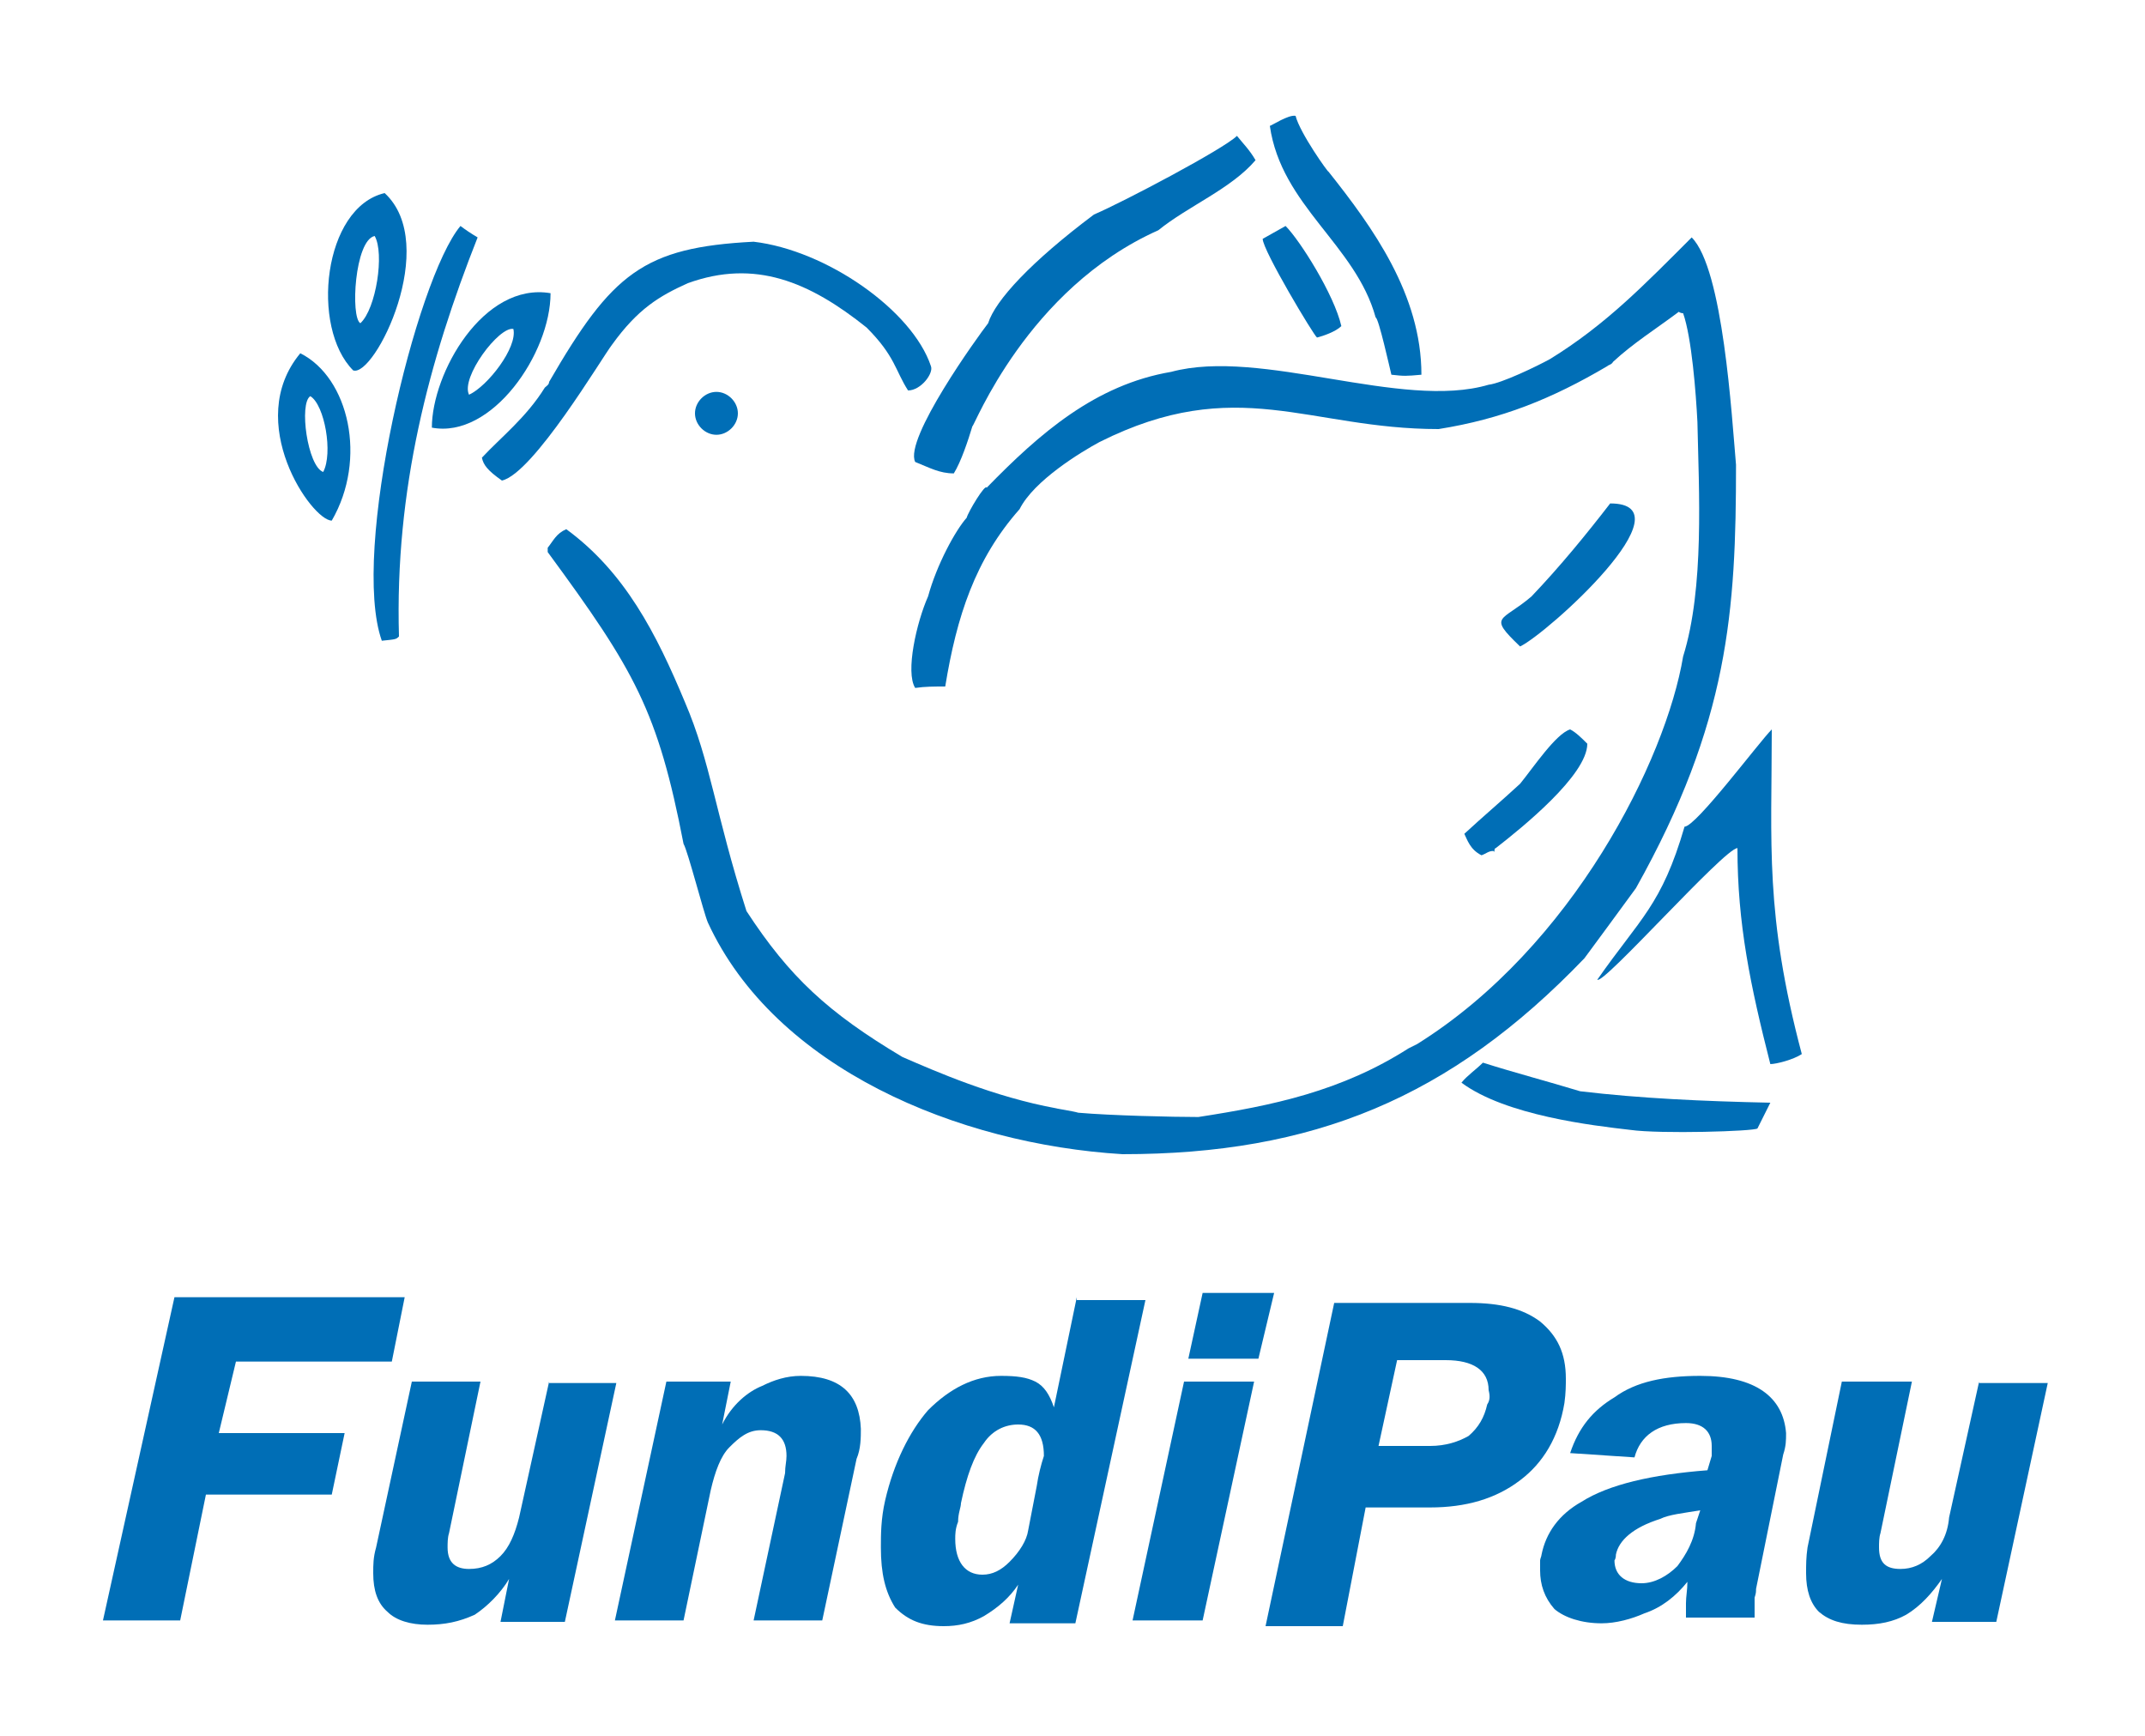 <?xml version="1.0" encoding="utf-8"?>
<!-- Generator: Adobe Illustrator 26.2.1, SVG Export Plug-In . SVG Version: 6.00 Build 0)  -->
<svg version="1.1" id="Capa_1" xmlns="http://www.w3.org/2000/svg" xmlns:xlink="http://www.w3.org/1999/xlink" x="0px" y="0px"
	 width="150px" height="121.4px" viewBox="0 0 150 121.4" style="enable-background:new 0 0 150 121.4;" xml:space="preserve">
<style type="text/css">
	.st0{fill:#006EB6;}
</style>
<g>
	<path class="st0" d="M26.7,44.8c1-0.1,1-0.1,1.2-0.3c-0.3-10.3,2.1-19.3,5.5-27.9c-0.5-0.3-0.8-0.5-1.2-0.8
		C29.1,19.5,24.5,38.6,26.7,44.8z"/>
	<path class="st0" d="M26.9,13.5c-4.3,1-5.2,9.4-2.2,12.4C26.2,26.4,30.8,17.1,26.9,13.5z M26.2,16.5c0.7,1.2,0.1,5.1-1,6.1
		C24.5,22.2,24.8,16.8,26.2,16.5z"/>
	<path class="st0" d="M38.5,20.5c-4.7-0.8-8.3,5.6-8.3,9.4C34.4,30.7,38.5,24.7,38.5,20.5z M35.9,23c0.3,1.3-1.8,4-3.1,4.6
		C32.2,26.4,34.9,22.8,35.9,23z"/>
	<path class="st0" d="M23.2,36.4c2.5-4.3,1.2-10-2.2-11.7C17,29.5,21.8,36.4,23.2,36.4z M21.7,27.7c1,0.6,1.6,4,0.9,5.3
		C21.5,32.6,20.9,28.2,21.7,27.7z"/>
	<path class="st0" d="M51.6,28.9c0-0.8-0.7-1.5-1.5-1.5s-1.5,0.7-1.5,1.5c0,0.8,0.7,1.5,1.5,1.5S51.6,29.7,51.6,28.9z"/>
	<path class="st0" d="M81.9,26c-5.3,0.9-9.2,4.3-12.9,8.1c-0.1-0.3-1.3,1.7-1.4,2.1c-0.8,0.9-2.1,3.3-2.7,5.5
		c-0.8,1.8-1.6,5.3-0.9,6.4c0.7-0.1,1.3-0.1,2.1-0.1c0.8-4.9,2.1-8.9,5.2-12.4c1-2,4.3-4,5.6-4.7c9.6-4.8,14.6-0.9,23.7-0.9
		c4.4-0.7,7.9-2.1,11.8-4.4c0.1-0.1,0.3-0.1,0.4-0.3c1.4-1.3,3-2.3,4.6-3.5c0,0,0.1,0.1,0.3,0.1c0.6,1.7,0.9,5.6,1,7.6
		c0.1,4.8,0.5,11.6-1,16.4c-1.2,7.2-7.7,20.3-18.6,27.1l-0.6,0.3c-4.7,3-9.5,4-14.7,4.8c-1.8,0-6.1-0.1-8.4-0.3
		c-0.3-0.1-1.6-0.3-1.5-0.3c-4.4-0.8-8.5-2.6-10.8-3.6c-5.2-3.1-7.9-5.6-10.9-10.2c-2.2-6.9-2.5-10.4-4.3-14.6
		c-2-4.8-4.2-9.1-8.3-12.1c-0.7,0.3-0.9,0.8-1.3,1.3c0,0,0,0.1,0,0.3c6.1,8.3,7.7,11.1,9.5,20.4c0.3,0.5,1.4,4.8,1.7,5.5
		C54.2,74.7,67,80,78.5,80.7c13.3,0,22.9-3.9,32.3-13.7c0,0,3.1-4.2,3.6-4.9c6.5-11.6,7-19.4,7-29.6c-0.3-3.4-0.9-13.7-3.1-15.9
		c-3.3,3.3-6,6.1-9.9,8.5c-0.9,0.5-3.4,1.7-4.3,1.8C98,28.7,88.2,24.3,81.9,26z"/>
	<path class="st0" d="M102.2,75.7c3.1,2.3,9.2,3,11.8,3.3c2.1,0.3,8.7,0.1,8.9-0.1l0.9-1.8c-4.7-0.1-9.1-0.3-13.3-0.8
		c-2.3-0.7-4.6-1.3-6.8-2C103.2,74.8,102.6,75.2,102.2,75.7z"/>
	<path class="st0" d="M123.9,51c-0.9,0.9-5.3,6.8-6.1,6.8c-1.6,5.5-3.1,6.4-6.1,10.7c0.4,0.4,8.9-9.2,9.8-9.2
		c0,5.3,0.9,9.6,2.3,15.1c0.4,0,1.6-0.3,2.2-0.7C123.4,63.9,123.9,59,123.9,51z"/>
	<path class="st0" d="M103.6,59.8c0.3-0.1,0.5-0.3,0.8-0.3c0.1,0,0.1,0.1,0.1,0.1c0-0.1,0-0.3,0.1-0.3c1.8-1.4,6.4-5.1,6.4-7.3
		c-0.4-0.4-0.8-0.8-1.2-1c-1,0.3-2.6,2.7-3.5,3.8c-1.3,1.2-2.6,2.3-3.9,3.5C102.6,58.7,102.8,59.4,103.6,59.8z"/>
	<path class="st0" d="M112.6,35.2c-1.7,2.2-3.5,4.4-5.5,6.5c-2.1,1.8-3.1,1.3-0.8,3.5C108.2,44.3,118.3,35.2,112.6,35.2z"/>
	<path class="st0" d="M38.1,27.1c-1.3,2.1-3.1,3.5-4.4,4.9c0.1,0.5,0.4,0.9,1.4,1.6c2.2-0.5,7-8.6,7.7-9.5c1.8-2.5,3.3-3.4,5.3-4.3
		c4.7-1.7,8.5-0.1,12.5,3.1c2,2,2,3,2.9,4.4c0.9,0,1.8-1.2,1.6-1.7c-1.3-3.9-7.3-8.1-12.4-8.7c-7.7,0.4-9.9,2.2-14.3,9.8
		C38.4,26.9,38.2,27,38.1,27.1z"/>
	<path class="st0" d="M64,32.3c1,0.4,1.7,0.8,2.7,0.8c0.5-0.8,1-2.3,1.3-3.3c0.1,0.1,3.8-9.6,13-13.7c2.1-1.7,5.1-2.9,6.8-4.9
		c-0.4-0.7-0.9-1.2-1.3-1.7c-0.9,0.9-7.9,4.6-10,5.5c-4.4,3.3-6.9,6-7.4,7.6C68.4,23.5,63.2,30.7,64,32.3z"/>
	<path class="st0" d="M97.3,26.2c0.9,0.1,1,0.1,2.1,0c0-5.6-3.4-10.3-6.5-14.2c0,0.1-2-2.7-2.3-3.9c-0.5-0.1-1.7,0.7-1.8,0.7
		c0.8,5.6,6,8.3,7.4,13.4C96.4,22.2,97.2,25.8,97.3,26.2z"/>
	<path class="st0" d="M93.8,22.8c-0.5-2.2-2.9-6-3.9-7l-1.6,0.9c0,0.8,3.6,6.8,3.8,6.9C92.5,23.5,93.4,23.2,93.8,22.8z"/>
	<path class="st0" d="M75.3,90.7l-1.6,7.7c-0.3-0.9-0.7-1.5-1.3-1.8c-0.6-0.3-1.3-0.4-2.4-0.4c-1.9,0-3.6,0.9-5.1,2.4
		c-1.3,1.5-2.4,3.7-3,6.3c-0.3,1.3-0.3,2.4-0.3,3.3c0,1.8,0.3,3.1,1,4.2c0.9,0.9,1.9,1.3,3.4,1.3c1,0,1.9-0.2,2.8-0.7
		c1-0.6,1.8-1.3,2.4-2.2l-0.6,2.7h4.6l4.9-22.6H75.3z M72.5,103.9l-0.6,3.1c-0.1,0.7-0.6,1.5-1.3,2.2c-0.6,0.6-1.2,0.9-1.9,0.9
		c-1.2,0-1.9-0.9-1.9-2.5c0-0.3,0-0.7,0.2-1.2c0-0.6,0.2-1,0.2-1.3c0.4-1.9,0.9-3.3,1.6-4.2c0.6-0.9,1.5-1.3,2.4-1.3
		c1.2,0,1.8,0.7,1.8,2.2C72.8,102.4,72.6,103.2,72.5,103.9z"/>
	<polygon class="st0" points="79.2,113.3 84.1,113.3 87.7,96.6 82.8,96.6 	"/>
	<polygon class="st0" points="84.1,90.4 83.1,95 88,95 89.1,90.4 	"/>
	<path class="st0" d="M118.9,96.2c-2.5,0-4.5,0.4-6,1.5c-1.5,0.9-2.5,2.1-3.1,3.9l4.5,0.3c0.4-1.5,1.6-2.4,3.6-2.4
		c1.2,0,1.8,0.6,1.8,1.6c0,0.2,0,0.4,0,0.7l-0.3,1c-3.9,0.3-6.9,1-8.8,2.2c-1.6,0.9-2.5,2.2-2.8,3.7c0,0.1-0.1,0.3-0.1,0.4
		c0,0.2,0,0.4,0,0.7c0,1,0.3,1.9,1,2.7c0.7,0.6,1.9,1,3.3,1c1,0,2.1-0.3,3-0.7c1.2-0.4,2.2-1.2,3-2.2c0,0.6-0.1,1-0.1,1.5
		c0,0.3,0,0.7,0,1h4.8c0,0,0-0.2,0-0.3c0-0.2,0-0.3,0-0.4c0-0.1,0-0.4,0-0.7c0.1-0.3,0.1-0.4,0.1-0.6l1.9-9.4c0.2-0.6,0.2-1,0.2-1.5
		C124.7,97.7,122.8,96.2,118.9,96.2z M118.6,106.5c-0.1,1.2-0.7,2.2-1.3,3c-0.7,0.7-1.6,1.2-2.5,1.2c-1.2,0-1.9-0.6-1.9-1.6
		c0,0,0.1-0.1,0.1-0.4c0.2-1,1.2-1.9,3.1-2.5c0.6-0.3,1.6-0.4,2.8-0.6L118.6,106.5z"/>
	<polygon class="st0" points="16.5,95.2 27.4,95.2 28.3,90.7 12.2,90.7 7.2,113.3 12.6,113.3 14.4,104.5 23.2,104.5 24.1,100.2 
		15.3,100.2 	"/>
	<path class="st0" d="M38.4,96.6l-2.1,9.5c-0.3,1.2-0.7,2.1-1.3,2.7c-0.6,0.6-1.3,0.9-2.2,0.9c-0.9,0-1.5-0.4-1.5-1.5
		c0-0.3,0-0.7,0.1-1l2.2-10.6h-4.8l-2.5,11.6c-0.2,0.7-0.2,1.2-0.2,1.8c0,1.2,0.3,2.1,1,2.7c0.6,0.6,1.6,0.9,2.8,0.9
		c1.2,0,2.2-0.2,3.3-0.7c0.9-0.6,1.8-1.5,2.4-2.5l-0.6,3h4.5l3.6-16.7H38.4z"/>
	<path class="st0" d="M56,96.2c-1,0-1.9,0.3-2.7,0.7c-1,0.4-2.1,1.3-2.8,2.7l0.6-3h-4.5L43,113.3h4.8l1.9-9.1c0.3-1.3,0.7-2.4,1.3-3
		c0.7-0.7,1.3-1.2,2.2-1.2c1.2,0,1.8,0.6,1.8,1.8c0,0.4-0.1,0.7-0.1,1.2l-2.2,10.3h4.8l2.4-11.3c0.3-0.7,0.3-1.5,0.3-2.1
		C60.1,97.5,58.8,96.2,56,96.2z"/>
	<path class="st0" d="M138.4,96.6l-2.1,9.5c-0.1,1.2-0.6,2.1-1.3,2.7c-0.6,0.6-1.3,0.9-2.1,0.9c-1,0-1.5-0.4-1.5-1.5
		c0-0.3,0-0.7,0.1-1l2.2-10.6h-4.9l-2.4,11.6c-0.1,0.7-0.1,1.2-0.1,1.8c0,1.2,0.3,2.1,0.9,2.7c0.7,0.6,1.6,0.9,3,0.9
		c1.2,0,2.2-0.2,3.1-0.7c1-0.6,1.8-1.5,2.5-2.5l-0.7,3h4.5l3.6-16.7H138.4z"/>
	<path class="st0" d="M109.5,96.4c0-1.8-0.6-3-1.8-4c-1.2-0.9-2.8-1.3-4.9-1.3h-9.5l-4.8,22.6h5.4l1.6-8.3h4.5
		c2.5,0,4.6-0.6,6.3-1.9c1.6-1.2,2.7-3,3.1-5.4C109.5,97.4,109.5,96.8,109.5,96.4z M104,98.2c-0.2,0.9-0.6,1.6-1.3,2.2
		c-0.7,0.4-1.6,0.7-2.7,0.7h-3.6l1.3-6h3.4c1.9,0,3,0.7,3,2.1C104.2,97.6,104.2,97.9,104,98.2z"/>
</g>
</svg>
